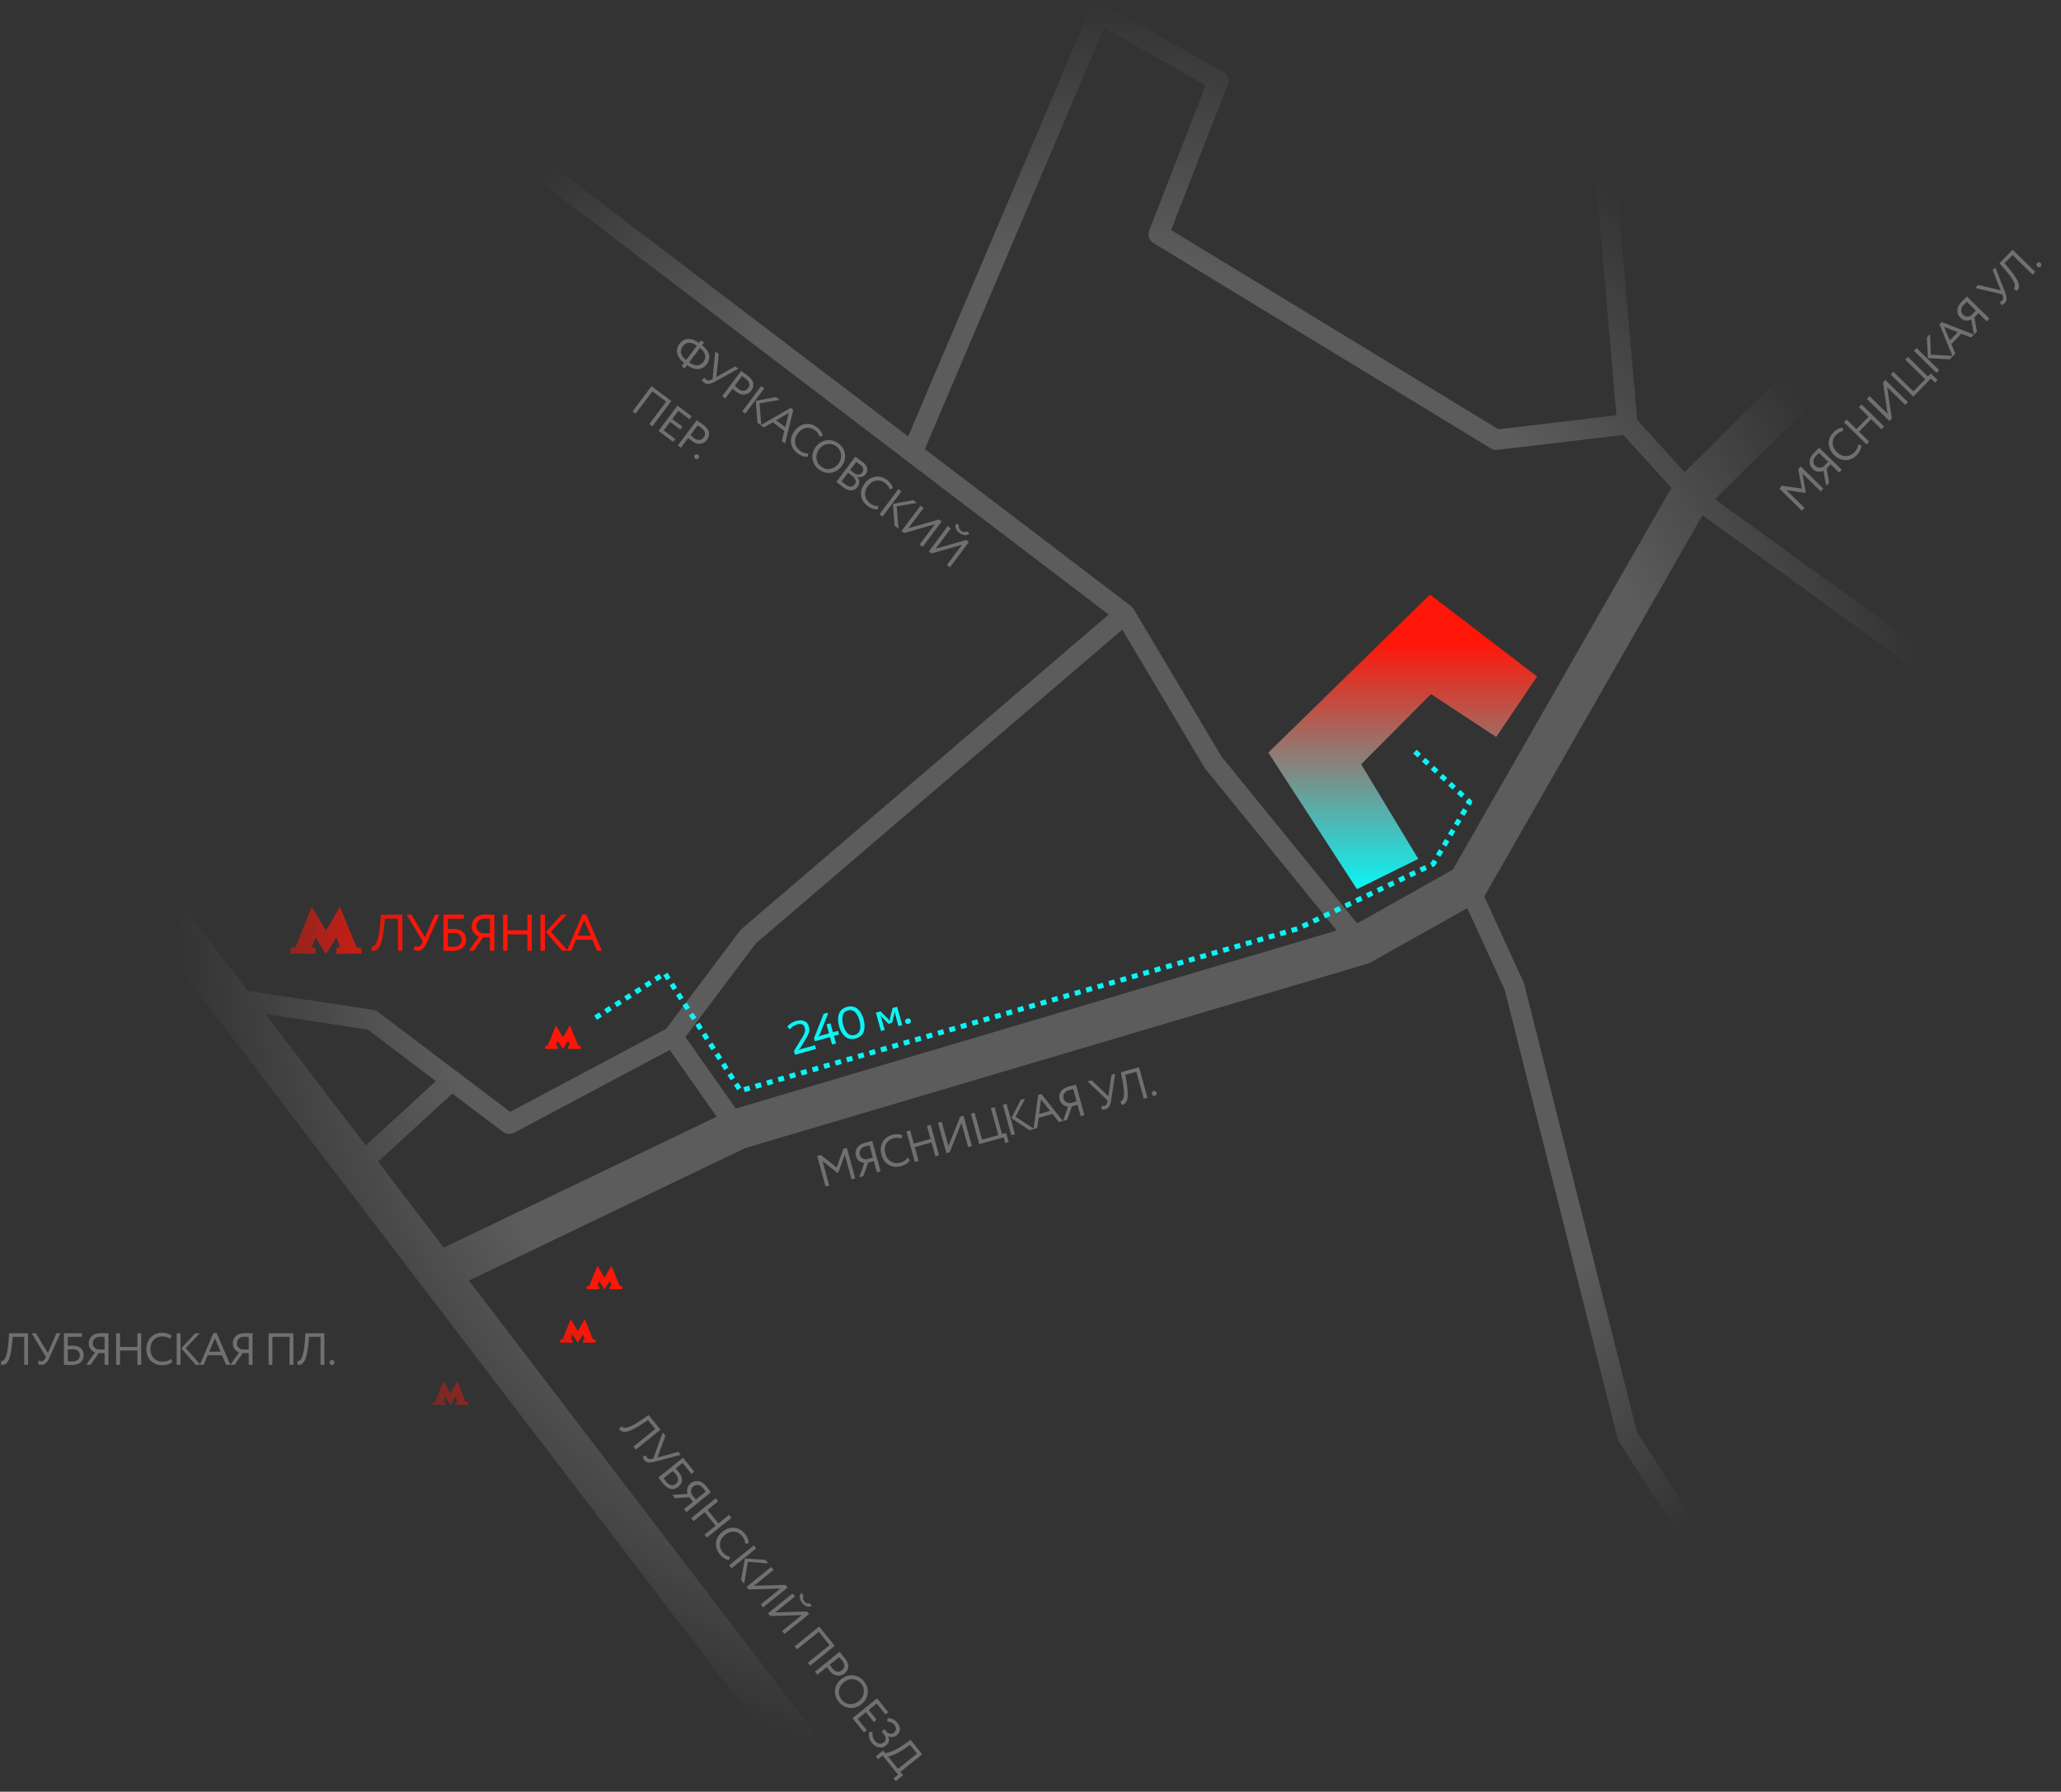 <?xml version="1.0" encoding="UTF-8"?> <svg xmlns="http://www.w3.org/2000/svg" width="406" height="353" viewBox="0 0 406 353" fill="none"><rect x="0" y="0" width="406" height="353" fill="#333333" stroke="none"/> <mask id="mask0_665_1522" style="mask-type:alpha" maskUnits="userSpaceOnUse" x="34" y="0" width="351" height="352"> <ellipse cx="209.559" cy="175.605" rx="175.319" ry="175.605" fill="url(#paint0_radial_665_1522)"></ellipse> </mask> <g mask="url(#mask0_665_1522)"> <g opacity="0.2"> <path d="M539.313 8.756L396.052 133.284H382.748L333.117 97.407" stroke="white" stroke-width="4" stroke-linejoin="round"></path> <path d="M333.117 97.408L320.585 83.573L315.716 27.458L325.443 -80.934" stroke="white" stroke-width="4" stroke-linejoin="round"></path> <path d="M40.859 -16.625L221.577 120.987L238.979 150.194L268.138 186.071" stroke="white" stroke-width="4" stroke-linejoin="round"></path> <path d="M132.553 204.263L145.35 222.455" stroke="white" stroke-width="4" stroke-miterlimit="10"></path> <path d="M221.576 120.986L147.39 184.533L132.551 204.263L100.322 221.426L73.204 200.934L46.087 196.831" stroke="white" stroke-width="4" stroke-linejoin="round"></path> <path d="M70.135 230.141L88.967 212.85" stroke="white" stroke-width="4" stroke-miterlimit="10"></path> <path d="M289.117 174.281L298.326 194.392L320.585 282.927L354.095 335.193" stroke="white" stroke-width="4" stroke-linejoin="round"></path> <path d="M216.465 2.596L239.993 15.923L228.235 46.159L294.736 86.647L320.584 83.573" stroke="white" stroke-width="4" stroke-linejoin="round"></path> <path d="M180.14 88.173L243.583 -60.938" stroke="white" stroke-width="4" stroke-linejoin="round"></path> <path d="M172.975 364.412L-42.605 82.175" stroke="white" stroke-width="8" stroke-miterlimit="10"></path> <path d="M474.321 -42.492L333.115 97.408L289.116 174.281L268.137 186.07L145.348 222.455L84.455 251.662" stroke="white" stroke-width="8" stroke-linejoin="round"></path> </g> <path d="M281.698 117.137L302.803 133.284L294.737 145.2L281.894 136.74L268.139 150.575L279.39 169.218L267.309 175.182L249.85 148.275L281.698 117.137Z" fill="url(#paint1_linear_665_1522)"></path> <path d="M113.919 206.046L112.282 202.022L110.898 204.375L109.52 202.022L107.878 206.046H107.396V206.656H109.873V206.046H109.503L109.862 205.044L110.898 206.699L111.935 205.044L112.294 206.046H111.924V206.656H114.401V206.046H113.919Z" fill="#FF1608"></path> <path d="M122.091 253.4L120.455 249.377L119.071 251.729L117.693 249.377L116.051 253.4H115.569V254.01H118.046V253.4H117.676L118.035 252.399L119.071 254.054L120.108 252.399L120.467 253.4H120.097V254.01H122.573V253.4H122.091Z" fill="#FF1608"></path> <path d="M116.837 263.924L115.2 259.9L113.816 262.252L112.438 259.9L110.796 263.924H110.314V264.533H112.791V263.924H112.421L112.78 262.922L113.816 264.577L114.853 262.922L115.212 263.924H114.842V264.533H117.318V263.924H116.837Z" fill="#FF1608"></path> <path d="M91.741 276.201L90.105 272.177L88.721 274.53L87.342 272.177L85.701 276.201H85.219V276.811H87.695V276.201H87.326L87.684 275.199L88.721 276.854L89.757 275.199L90.116 276.201H89.746V276.811H92.223V276.201H91.741Z" fill="#FF1608"></path> <path d="M70.246 186.685L66.973 178.638L64.205 183.342L61.448 178.638L58.165 186.685H57.201V187.905H62.154V186.685H61.415L62.132 184.681L64.205 187.992L66.278 184.681L66.996 186.685H66.256V187.905H71.209V186.685H70.246Z" fill="#FF1608"></path> <path d="M79.272 187.317H78.407V181.013H75.825L75.703 182.355C75.622 183.236 75.517 183.992 75.388 184.622C75.259 185.246 75.12 185.737 74.971 186.097C74.822 186.456 74.646 186.734 74.442 186.93C74.246 187.127 74.053 187.249 73.863 187.296C73.673 187.344 73.456 187.351 73.212 187.317L73.222 186.452C73.365 186.473 73.487 186.463 73.588 186.422C73.69 186.375 73.805 186.269 73.934 186.107C74.076 185.937 74.205 185.683 74.32 185.344C74.591 184.585 74.788 183.345 74.91 181.623L75.012 180.2H79.272V187.317ZM85.672 180.2H86.547L84.086 185.69C83.835 186.259 83.571 186.673 83.293 186.93C83.022 187.188 82.697 187.317 82.317 187.317C81.951 187.317 81.663 187.232 81.453 187.062L81.758 186.33C81.934 186.452 82.117 186.513 82.307 186.513C82.653 186.513 82.944 186.273 83.181 185.792L83.303 185.527L80.081 180.2H81.057L83.72 184.663L85.672 180.2ZM87.36 187.317V180.2H91.386V181.013H88.224V183.057C88.584 183.016 88.946 182.996 89.312 182.996C90.098 182.996 90.708 183.182 91.142 183.555C91.583 183.928 91.803 184.439 91.803 185.09C91.803 185.815 91.562 186.375 91.081 186.768C90.607 187.161 89.936 187.357 89.068 187.357C88.926 187.357 88.604 187.351 88.102 187.337C88.007 187.337 87.899 187.334 87.777 187.327C87.662 187.327 87.57 187.323 87.502 187.317C87.442 187.317 87.394 187.317 87.36 187.317ZM89.261 183.809C88.95 183.809 88.604 183.829 88.224 183.87V186.503C88.597 186.53 88.922 186.544 89.2 186.544C89.77 186.544 90.2 186.425 90.492 186.188C90.79 185.944 90.939 185.598 90.939 185.151C90.939 184.731 90.793 184.402 90.502 184.165C90.217 183.928 89.803 183.809 89.261 183.809ZM97.377 187.317H96.513V184.673H95.181L93.341 187.317H92.365L94.338 184.521C93.917 184.351 93.578 184.094 93.321 183.748C93.063 183.396 92.935 182.989 92.935 182.528C92.935 181.844 93.168 181.281 93.636 180.84C94.104 180.393 94.795 180.169 95.71 180.169C95.737 180.169 96.022 180.176 96.564 180.19C96.835 180.197 97.106 180.2 97.377 180.2V187.317ZM95.08 183.86H96.513V181.013C96.046 180.993 95.724 180.983 95.547 180.983C95.019 180.983 94.602 181.122 94.297 181.4C93.999 181.671 93.85 182.03 93.85 182.477C93.85 182.843 93.972 183.152 94.216 183.402C94.46 183.66 94.748 183.813 95.08 183.86ZM104.749 187.317H103.885V184.094H99.97V187.317H99.106V180.2H99.97V183.28H103.885V180.2H104.749V187.317ZM110.632 180.2H111.679L108.507 183.545L111.841 187.317H110.733L107.51 183.606L110.632 180.2ZM107.338 187.317H106.473V180.2H107.338V187.317ZM112.549 187.317H111.675L114.735 180.159H115.477L118.537 187.317H117.612L116.697 185.161H113.454L112.549 187.317ZM116.362 184.348L115.081 181.308L113.8 184.348H116.362Z" fill="#FF1608"></path> <path d="M278.725 148.078L289.507 158.006L282.327 170.231L255.622 182.974L145.87 214.894L130.977 191.764L116.466 201.06" stroke="#0AF5F5" stroke-linejoin="round" stroke-dasharray="1.17 1.17"></path> <path d="M157.828 206.683L160.549 205.931L160.752 206.666L156.604 207.811L156.402 207.076L158.066 204.339C158.287 203.993 158.442 203.677 158.531 203.392C158.618 203.102 158.619 202.801 158.533 202.49C158.351 201.827 157.856 201.607 157.05 201.83C156.445 201.997 155.999 202.29 155.712 202.711L155.539 202.758L155.082 202.28C155.501 201.73 156.094 201.35 156.86 201.138C157.453 200.974 157.979 200.981 158.436 201.159C158.894 201.336 159.2 201.704 159.354 202.263C159.465 202.666 159.463 203.054 159.349 203.427C159.233 203.793 159.036 204.204 158.758 204.659L157.639 206.502L157.266 206.838L157.278 206.881L157.828 206.683ZM162.246 199.744L163.024 199.529L163.095 199.789L161.493 203.764L161.188 204.174L161.2 204.217L161.62 204.055L163.304 203.59L162.817 201.818L163.594 201.603L164.082 203.375L165.076 203.101L165.278 203.835L164.284 204.11L164.689 205.579L163.911 205.793L163.507 204.324L160.526 205.147L160.359 204.542L162.246 199.744ZM169.302 201.05C169.22 200.751 169.12 200.478 169.003 200.231C168.884 199.979 168.732 199.745 168.549 199.529C168.371 199.311 168.153 199.161 167.895 199.077C167.635 198.988 167.349 198.986 167.038 199.072C166.727 199.158 166.48 199.307 166.296 199.518C166.119 199.729 166.01 199.976 165.97 200.259C165.931 200.543 165.923 200.821 165.949 201.093C165.972 201.359 166.025 201.639 166.106 201.933C166.188 202.232 166.288 202.506 166.405 202.752C166.523 202.999 166.671 203.234 166.85 203.457C167.034 203.673 167.256 203.825 167.516 203.915C167.774 203.998 168.059 203.997 168.37 203.911C168.681 203.825 168.925 203.677 169.103 203.467C169.286 203.255 169.398 203.008 169.438 202.724C169.477 202.44 169.485 202.165 169.462 201.899C169.436 201.627 169.383 201.344 169.302 201.05ZM170.123 200.824C170.239 201.244 170.304 201.648 170.317 202.035C170.329 202.416 170.284 202.782 170.182 203.132C170.079 203.477 169.889 203.78 169.614 204.042C169.344 204.296 168.992 204.483 168.56 204.603C168.122 204.724 167.716 204.743 167.34 204.661C166.968 204.571 166.652 204.401 166.391 204.151C166.128 203.895 165.905 203.603 165.722 203.276C165.543 202.941 165.397 202.569 165.285 202.16C165.169 201.739 165.105 201.338 165.093 200.957C165.08 200.57 165.125 200.204 165.228 199.86C165.33 199.509 165.516 199.207 165.787 198.952C166.062 198.69 166.416 198.5 166.848 198.38C167.291 198.258 167.699 198.241 168.071 198.331C168.441 198.415 168.757 198.585 169.02 198.841C169.281 199.091 169.5 199.381 169.677 199.71C169.86 200.038 170.009 200.409 170.123 200.824ZM176.143 199.905L175.746 201.503L175.011 201.706L173.853 200.538L173.506 200.122L173.463 200.134L173.637 200.597L174.279 202.931L173.545 203.133L172.546 199.504L173.453 199.253L174.99 200.782L175.226 201.135L175.269 201.123L175.292 200.698L175.829 198.597L176.736 198.347L177.735 201.976L177.001 202.179L176.359 199.846L176.271 199.358L176.228 199.37L176.143 199.905ZM179.012 201.717C178.851 201.761 178.703 201.753 178.568 201.691C178.439 201.627 178.352 201.515 178.308 201.353C178.263 201.192 178.28 201.051 178.359 200.93C178.443 200.808 178.565 200.724 178.727 200.68C178.894 200.634 179.042 200.642 179.171 200.706C179.3 200.769 179.387 200.882 179.431 201.043C179.475 201.204 179.458 201.346 179.38 201.466C179.302 201.587 179.179 201.671 179.012 201.717Z" fill="#0AF5F5"></path> </g> <g opacity="0.3"> <path d="M5.524 268.9H4.768V263.385H2.509L2.402 264.559C2.331 265.33 2.239 265.991 2.126 266.543C2.013 267.089 1.892 267.519 1.761 267.833C1.631 268.147 1.477 268.39 1.299 268.562C1.127 268.734 0.958 268.841 0.792 268.883C0.626 268.924 0.436 268.93 0.222 268.9L0.231 268.144C0.356 268.162 0.463 268.153 0.552 268.118C0.64 268.076 0.741 267.984 0.854 267.842C0.979 267.694 1.091 267.471 1.192 267.175C1.429 266.51 1.601 265.425 1.708 263.919L1.797 262.673H5.524V268.9ZM11.125 262.673H11.89L9.737 267.477C9.518 267.975 9.287 268.337 9.043 268.562C8.806 268.788 8.521 268.9 8.189 268.9C7.869 268.9 7.617 268.826 7.433 268.678L7.7 268.037C7.854 268.144 8.014 268.198 8.18 268.198C8.483 268.198 8.738 267.987 8.946 267.566L9.052 267.335L6.232 262.673H7.086L9.417 266.579L11.125 262.673ZM12.602 268.9V262.673H16.125V263.385H13.358V265.173C13.672 265.137 13.99 265.12 14.31 265.12C14.998 265.12 15.531 265.283 15.911 265.609C16.297 265.935 16.489 266.383 16.489 266.952C16.489 267.587 16.279 268.076 15.858 268.42C15.443 268.764 14.855 268.936 14.096 268.936C13.972 268.936 13.69 268.93 13.251 268.918C13.168 268.918 13.073 268.915 12.967 268.909C12.866 268.909 12.786 268.906 12.726 268.9C12.673 268.9 12.632 268.9 12.602 268.9ZM14.265 265.831C13.993 265.831 13.69 265.849 13.358 265.885V268.189C13.684 268.212 13.969 268.224 14.212 268.224C14.71 268.224 15.087 268.121 15.342 267.913C15.603 267.699 15.733 267.397 15.733 267.006C15.733 266.638 15.606 266.35 15.351 266.143C15.102 265.935 14.74 265.831 14.265 265.831ZM21.367 268.9H20.611V266.587H19.445L17.835 268.9H16.981L18.707 266.454C18.339 266.306 18.043 266.08 17.817 265.778C17.592 265.47 17.48 265.114 17.48 264.71C17.48 264.111 17.684 263.619 18.093 263.234C18.503 262.842 19.107 262.647 19.908 262.647C19.932 262.647 20.181 262.653 20.655 262.664C20.892 262.67 21.13 262.673 21.367 262.673V268.9ZM19.357 265.876H20.611V263.385C20.202 263.367 19.92 263.358 19.766 263.358C19.303 263.358 18.938 263.48 18.672 263.723C18.411 263.96 18.28 264.275 18.28 264.666C18.28 264.986 18.387 265.256 18.6 265.475C18.814 265.701 19.066 265.834 19.357 265.876ZM27.817 268.9H27.061V266.08H23.636V268.9H22.88V262.673H23.636V265.369H27.061V262.673H27.817V268.9ZM33.658 267.726L33.961 268.295C33.753 268.509 33.471 268.678 33.116 268.803C32.76 268.927 32.386 268.989 31.995 268.989C31.064 268.989 30.302 268.699 29.709 268.118C29.127 267.525 28.837 266.748 28.837 265.787C28.837 264.862 29.116 264.1 29.673 263.501C30.23 262.89 30.987 262.584 31.941 262.584C32.73 262.584 33.362 262.786 33.836 263.189L33.489 263.759C33.074 263.45 32.561 263.296 31.95 263.296C31.274 263.296 30.72 263.527 30.287 263.99C29.854 264.447 29.637 265.046 29.637 265.787C29.637 266.528 29.86 267.13 30.305 267.593C30.761 268.049 31.348 268.278 32.066 268.278C32.671 268.278 33.202 268.094 33.658 267.726ZM38.447 262.673H39.363L36.587 265.6L39.505 268.9H38.535L35.715 265.653L38.447 262.673ZM35.564 268.9H34.808V262.673H35.564V268.9ZM40.124 268.9H39.359L42.037 262.638H42.686L45.364 268.9H44.554L43.754 267.014H40.916L40.124 268.9ZM43.46 266.303L42.339 263.643L41.218 266.303H43.46ZM49.75 268.9H48.994V266.587H47.829L46.219 268.9H45.365L47.09 266.454C46.723 266.306 46.426 266.08 46.201 265.778C45.975 265.47 45.863 265.114 45.863 264.71C45.863 264.111 46.067 263.619 46.477 263.234C46.886 262.842 47.491 262.647 48.291 262.647C48.315 262.647 48.564 262.653 49.039 262.664C49.276 262.67 49.513 262.673 49.75 262.673V268.9ZM47.74 265.876H48.994V263.385C48.585 263.367 48.303 263.358 48.149 263.358C47.686 263.358 47.322 263.48 47.055 263.723C46.794 263.96 46.663 264.275 46.663 264.666C46.663 264.986 46.77 265.256 46.984 265.475C47.197 265.701 47.449 265.834 47.74 265.876ZM57.798 268.9H57.042V263.385H53.661V268.9H52.905V262.673H57.798V268.9ZM63.898 268.9H63.142V263.385H60.883L60.776 264.559C60.705 265.33 60.613 265.991 60.5 266.543C60.388 267.089 60.266 267.519 60.135 267.833C60.005 268.147 59.851 268.39 59.673 268.562C59.501 268.734 59.332 268.841 59.166 268.883C59 268.924 58.81 268.93 58.596 268.9L58.605 268.144C58.73 268.162 58.837 268.153 58.926 268.118C59.014 268.076 59.115 267.984 59.228 267.842C59.353 267.694 59.465 267.471 59.566 267.175C59.803 266.51 59.975 265.425 60.082 263.919L60.171 262.673H63.898V268.9ZM64.918 268.42C64.918 268.295 64.965 268.186 65.06 268.091C65.161 267.996 65.282 267.949 65.425 267.949C65.549 267.949 65.659 267.996 65.754 268.091C65.849 268.186 65.896 268.295 65.896 268.42C65.896 268.562 65.852 268.684 65.763 268.785C65.674 268.88 65.561 268.927 65.425 268.927C65.282 268.927 65.161 268.88 65.06 268.785C64.965 268.684 64.918 268.562 64.918 268.42Z" fill="white"></path> <path d="M134.868 72.591L134.263 72.136L134.754 71.481L134.747 71.476C134.031 70.938 133.587 70.334 133.415 69.663C133.248 68.996 133.395 68.354 133.857 67.737C134.319 67.12 134.892 66.8 135.574 66.779C136.252 66.755 136.96 67.012 137.697 67.551L138.081 67.038L138.686 67.493L138.302 68.005C139.03 68.567 139.479 69.179 139.65 69.841C139.822 70.512 139.678 71.153 139.22 71.766C138.761 72.378 138.182 72.696 137.483 72.72C136.792 72.742 136.091 72.486 135.38 71.952L135.358 71.936L134.868 72.591ZM137.888 68.573L137.88 68.568L135.774 71.38L135.788 71.391C136.338 71.804 136.856 72.004 137.341 71.99C137.825 71.975 138.238 71.741 138.58 71.285C138.91 70.844 139.014 70.383 138.89 69.905C138.772 69.43 138.438 68.986 137.888 68.573ZM134.497 68.218C134.159 68.669 134.05 69.132 134.169 69.606C134.295 70.08 134.627 70.518 135.163 70.921L135.17 70.926L137.276 68.114C136.735 67.707 136.217 67.514 135.72 67.534C135.232 67.553 134.824 67.781 134.497 68.218ZM144.815 72.186L145.426 72.646L140.826 75.198C140.352 75.465 139.95 75.615 139.62 75.65C139.296 75.688 139.001 75.607 138.735 75.407C138.479 75.215 138.322 75.004 138.264 74.775L138.861 74.423C138.92 74.601 139.016 74.74 139.149 74.84C139.391 75.021 139.721 75.006 140.139 74.794L140.363 74.673L140.903 69.248L141.586 69.76L141.108 74.286L144.815 72.186ZM144.302 76.597L142.867 78.512L142.263 78.058L145.995 73.074C146.195 73.223 146.407 73.379 146.634 73.542C146.86 73.705 147.085 73.87 147.308 74.037C147.962 74.529 148.321 75.029 148.385 75.537C148.458 76.044 148.327 76.52 147.993 76.966C147.669 77.398 147.235 77.651 146.691 77.725C146.16 77.8 145.606 77.621 145.027 77.186C144.724 76.958 144.482 76.762 144.302 76.597ZM146.938 74.65C146.853 74.585 146.598 74.401 146.173 74.097L144.734 76.02C145.015 76.268 145.247 76.462 145.432 76.601C145.797 76.875 146.15 77.003 146.49 76.984C146.834 76.96 147.123 76.792 147.358 76.478C147.589 76.17 147.669 75.859 147.599 75.547C147.538 75.234 147.317 74.935 146.938 74.65ZM152.863 78.234L153.596 78.784L149.623 79.46L149.977 83.854L149.202 83.272L148.894 78.979L152.863 78.234ZM146.826 81.487L146.222 81.033L149.955 76.048L150.559 76.502L146.826 81.487ZM150.472 84.226L149.86 83.766L155.755 80.362L156.274 80.752L154.661 87.373L154.014 86.887L154.504 84.897L152.236 83.192L150.472 84.226ZM154.696 84.151L155.394 81.348L152.904 82.804L154.696 84.151ZM159.224 89.333L159.125 89.971C158.831 90.017 158.505 89.983 158.145 89.869C157.786 89.755 157.45 89.58 157.137 89.345C156.393 88.786 155.958 88.095 155.832 87.274C155.723 86.45 155.956 85.654 156.532 84.885C157.087 84.144 157.766 83.702 158.571 83.557C159.383 83.403 160.171 83.613 160.934 84.186C161.565 84.66 161.949 85.201 162.086 85.809L161.468 86.056C161.321 85.56 161.003 85.128 160.515 84.761C159.974 84.355 159.392 84.207 158.769 84.317C158.149 84.423 157.617 84.772 157.172 85.366C156.728 85.959 156.545 86.575 156.623 87.212C156.715 87.852 157.047 88.387 157.621 88.818C158.104 89.182 158.639 89.353 159.224 89.333ZM160.721 88.032C161.261 87.31 161.955 86.882 162.804 86.749C163.653 86.615 164.444 86.824 165.179 87.376C165.909 87.924 166.334 88.618 166.454 89.458C166.579 90.3 166.36 91.097 165.799 91.847C165.251 92.578 164.551 93.009 163.697 93.139C162.851 93.26 162.065 93.048 161.34 92.503C160.614 91.958 160.187 91.262 160.058 90.415C159.938 89.576 160.159 88.782 160.721 88.032ZM161.361 88.513C160.941 89.073 160.768 89.685 160.842 90.348C160.922 91.002 161.231 91.531 161.766 91.933C162.326 92.353 162.923 92.505 163.559 92.389C164.199 92.277 164.732 91.936 165.158 91.366C165.585 90.796 165.758 90.185 165.677 89.531C165.597 88.876 165.288 88.348 164.753 87.946C164.207 87.536 163.614 87.383 162.973 87.487C162.332 87.592 161.794 87.933 161.361 88.513ZM164.759 94.949L168.481 89.979C169.154 90.455 169.616 90.787 169.868 90.976C170.408 91.382 170.727 91.793 170.824 92.207C170.93 92.62 170.837 93.021 170.545 93.41C170.328 93.7 170.071 93.885 169.774 93.966C169.476 94.046 169.161 94.032 168.828 93.923L168.817 93.937C169.101 94.231 169.256 94.549 169.283 94.888C169.315 95.231 169.209 95.566 168.963 95.894C168.608 96.368 168.176 96.608 167.669 96.613C167.165 96.613 166.634 96.402 166.074 95.982C165.529 95.572 165.091 95.228 164.759 94.949ZM167.863 93.743L167.059 93.139L165.79 94.834C165.97 94.999 166.219 95.2 166.537 95.439C166.911 95.721 167.255 95.86 167.568 95.858C167.889 95.854 168.162 95.703 168.386 95.404C168.581 95.143 168.631 94.869 168.535 94.582C168.447 94.293 168.223 94.013 167.863 93.743ZM169.427 91.535C169.285 91.428 169.03 91.249 168.664 90.996L167.459 92.605L168.255 93.203C168.535 93.413 168.82 93.513 169.111 93.501C169.405 93.484 169.647 93.348 169.839 93.092C170.238 92.56 170.1 92.041 169.427 91.535ZM173.026 99.703L172.926 100.34C172.632 100.386 172.306 100.352 171.947 100.238C171.588 100.124 171.252 99.95 170.939 99.715C170.194 99.155 169.759 98.465 169.633 97.644C169.524 96.82 169.758 96.023 170.334 95.254C170.888 94.514 171.568 94.071 172.373 93.927C173.184 93.772 173.972 93.982 174.735 94.556C175.366 95.03 175.75 95.57 175.888 96.178L175.269 96.425C175.122 95.929 174.804 95.498 174.316 95.131C173.775 94.725 173.193 94.577 172.57 94.687C171.95 94.792 171.418 95.142 170.974 95.735C170.529 96.329 170.346 96.944 170.425 97.581C170.516 98.221 170.848 98.757 171.422 99.188C171.906 99.551 172.44 99.723 173.026 99.703ZM179.883 98.534L180.615 99.085L176.642 99.76L176.996 104.155L176.221 103.572L175.913 99.279L179.883 98.534ZM173.846 101.788L173.241 101.333L176.974 96.349L177.578 96.803L173.846 101.788ZM184.145 103.295L178.137 105.011L177.603 104.611L181.336 99.626L181.94 100.081L178.954 104.068L184.963 102.352L185.496 102.752L181.764 107.737L181.159 107.282L184.145 103.295ZM189.514 107.329L183.506 109.045L182.972 108.645L186.705 103.66L187.309 104.115L184.323 108.102L190.332 106.386L190.866 106.786L187.133 111.771L186.528 111.316L189.514 107.329ZM188.355 103.12L188.924 103.547C188.806 103.941 188.945 104.286 189.338 104.582C189.755 104.895 190.115 104.924 190.417 104.669L190.986 105.097C190.754 105.338 190.452 105.448 190.081 105.429C189.719 105.409 189.364 105.269 189.018 105.009C188.653 104.735 188.41 104.426 188.289 104.083C188.173 103.743 188.195 103.422 188.355 103.12ZM128.519 83.992L127.914 83.538L131.22 79.123L128.518 77.093L125.212 81.507L124.607 81.053L128.34 76.069L132.251 79.008L128.519 83.992ZM132.607 87.063L129.726 84.899L133.459 79.915L136.268 82.026L135.842 82.595L133.637 80.939L132.432 82.548L134.423 84.044L133.996 84.614L132.005 83.118L130.757 84.784L133.033 86.494L132.607 87.063ZM135.571 86.298L134.137 88.213L133.533 87.759L137.265 82.775C137.464 82.924 137.677 83.081 137.904 83.243C138.13 83.406 138.355 83.571 138.577 83.738C139.232 84.23 139.591 84.73 139.655 85.238C139.727 85.745 139.596 86.221 139.262 86.668C138.939 87.099 138.505 87.352 137.961 87.426C137.43 87.501 136.875 87.322 136.297 86.887C135.993 86.659 135.752 86.463 135.571 86.298ZM138.208 84.351C138.122 84.287 137.868 84.103 137.443 83.799L136.003 85.721C136.284 85.969 136.517 86.163 136.702 86.302C137.067 86.576 137.42 86.704 137.76 86.685C138.104 86.661 138.393 86.493 138.628 86.179C138.859 85.871 138.939 85.561 138.869 85.248C138.807 84.935 138.587 84.636 138.208 84.351ZM136.861 89.659C136.935 89.559 137.039 89.5 137.172 89.481C137.309 89.465 137.435 89.5 137.549 89.586C137.648 89.661 137.707 89.765 137.726 89.897C137.745 90.031 137.718 90.147 137.643 90.246C137.558 90.36 137.449 90.431 137.318 90.458C137.19 90.481 137.071 90.451 136.962 90.369C136.848 90.284 136.779 90.173 136.756 90.036C136.74 89.898 136.775 89.773 136.861 89.659Z" fill="white"></path> <path d="M163.361 233.572L162.632 233.774L160.98 227.77L161.717 227.566L164.82 230.023L166.133 226.347L166.828 226.155L168.48 232.159L167.752 232.36L166.415 227.506L165.11 231.078L164.999 231.108L162.032 228.744L163.361 233.572ZM173.476 230.78L172.747 230.981L172.134 228.751L171.01 229.061L170.072 231.72L169.249 231.947L170.263 229.129C169.869 229.084 169.524 228.945 169.226 228.714C168.927 228.476 168.724 228.163 168.617 227.774C168.458 227.197 168.525 226.668 168.817 226.187C169.108 225.701 169.639 225.351 170.41 225.138C170.433 225.132 170.675 225.071 171.135 224.957C171.366 224.899 171.595 224.839 171.824 224.776L173.476 230.78ZM170.736 228.398L171.945 228.065L171.284 225.663C170.885 225.755 170.611 225.821 170.462 225.862C170.016 225.985 169.697 226.2 169.504 226.505C169.316 226.803 169.273 227.141 169.377 227.518C169.462 227.827 169.637 228.059 169.901 228.214C170.166 228.374 170.445 228.436 170.736 228.398ZM178.799 228.092L179.241 228.56C179.098 228.821 178.871 229.059 178.561 229.274C178.251 229.489 177.908 229.648 177.53 229.752C176.633 230 175.821 229.923 175.095 229.52C174.378 229.103 173.891 228.432 173.637 227.505C173.391 226.613 173.457 225.804 173.836 225.078C174.211 224.341 174.859 223.845 175.779 223.591C176.54 223.381 177.202 223.408 177.766 223.67L177.583 224.311C177.101 224.125 176.566 224.112 175.977 224.275C175.325 224.455 174.852 224.825 174.557 225.387C174.261 225.942 174.212 226.577 174.408 227.292C174.605 228.007 174.979 228.528 175.531 228.856C176.092 229.174 176.718 229.238 177.41 229.047C177.993 228.886 178.456 228.568 178.799 228.092ZM184.978 227.604L184.249 227.805L183.501 225.086L180.199 225.998L180.948 228.717L180.219 228.918L178.566 222.914L179.295 222.713L180.01 225.312L183.312 224.4L182.597 221.801L183.325 221.6L184.978 227.604ZM189.398 221.215L187.076 227.024L186.432 227.202L184.78 221.198L185.509 220.997L186.831 225.8L189.153 219.991L189.796 219.813L191.449 225.817L190.72 226.018L189.398 221.215ZM197.708 224.089L192.906 225.415L191.254 219.411L191.982 219.21L193.446 224.527L196.662 223.639L195.198 218.322L195.927 218.12L197.39 223.438L198.205 223.213L198.701 225.014L198.015 225.204L197.708 224.089ZM201.067 216.701L201.95 216.457L200.051 220.018L203.739 222.423L202.805 222.681L199.225 220.301L201.067 216.701ZM199.941 223.472L199.212 223.673L197.559 217.67L198.288 217.468L199.941 223.472ZM204.336 222.258L203.599 222.462L204.518 215.711L205.144 215.538L209.387 220.864L208.607 221.079L207.334 219.474L204.599 220.229L204.336 222.258ZM206.863 218.866L205.076 216.6L204.702 219.463L206.863 218.866ZM213.615 219.696L212.886 219.898L212.272 217.668L211.149 217.978L210.211 220.636L209.388 220.864L210.402 218.046C210.008 218.001 209.663 217.862 209.365 217.631C209.066 217.393 208.863 217.08 208.756 216.691C208.597 216.114 208.664 215.585 208.956 215.104C209.246 214.618 209.778 214.268 210.549 214.055C210.572 214.049 210.814 213.988 211.274 213.873C211.505 213.816 211.734 213.756 211.963 213.693L213.615 219.696ZM210.874 217.315L212.084 216.982L211.423 214.58C211.023 214.672 210.75 214.738 210.601 214.779C210.155 214.902 209.836 215.117 209.643 215.422C209.454 215.72 209.412 216.058 209.516 216.435C209.601 216.744 209.775 216.976 210.039 217.131C210.305 217.291 210.583 217.353 210.874 217.315ZM218.948 211.764L219.686 211.56L218.885 216.765C218.806 217.303 218.679 217.714 218.504 217.996C218.336 218.276 218.091 218.461 217.771 218.549C217.462 218.634 217.2 218.63 216.983 218.536L217.07 217.847C217.247 217.909 217.416 217.918 217.576 217.874C217.867 217.793 218.057 217.522 218.146 217.061L218.187 216.81L214.232 213.066L215.055 212.839L218.338 215.984L218.948 211.764ZM226.039 216.266L225.31 216.467L223.846 211.15L221.668 211.751L221.877 212.912C222.013 213.674 222.1 214.336 222.137 214.898C222.174 215.454 222.17 215.901 222.128 216.238C222.086 216.576 222.002 216.852 221.876 217.065C221.756 217.276 221.621 217.424 221.472 217.509C221.323 217.593 221.142 217.649 220.928 217.677L220.736 216.946C220.861 216.93 220.961 216.893 221.037 216.835C221.112 216.771 221.185 216.656 221.256 216.488C221.337 216.312 221.386 216.068 221.405 215.755C221.457 215.052 221.335 213.96 221.038 212.479L220.793 211.254L224.386 210.262L226.039 216.266ZM226.894 215.532C226.861 215.412 226.877 215.293 226.944 215.176C227.016 215.058 227.12 214.98 227.257 214.942C227.377 214.909 227.496 214.925 227.612 214.992C227.729 215.058 227.804 215.151 227.837 215.271C227.875 215.408 227.864 215.537 227.805 215.658C227.745 215.774 227.648 215.849 227.517 215.886C227.38 215.923 227.25 215.91 227.128 215.845C227.009 215.773 226.931 215.669 226.894 215.532Z" fill="white"></path> <path d="M125.26 285.594L124.785 285.006L129.073 281.537L127.655 279.778L126.675 280.433C126.031 280.863 125.459 281.207 124.959 281.466C124.464 281.722 124.054 281.897 123.728 281.994C123.401 282.09 123.116 282.123 122.87 282.092C122.628 282.067 122.439 282.002 122.303 281.899C122.166 281.796 122.043 281.652 121.932 281.467L122.525 280.998C122.589 281.106 122.663 281.184 122.747 281.231C122.835 281.274 122.97 281.295 123.151 281.293C123.345 281.297 123.588 281.244 123.882 281.136C124.547 280.903 125.499 280.355 126.737 279.49L127.761 278.776L130.101 281.678L125.26 285.594ZM133.617 286.038L134.097 286.633L129.011 287.979C128.486 288.121 128.059 288.169 127.732 288.121C127.407 288.078 127.141 287.927 126.933 287.669C126.732 287.42 126.631 287.177 126.631 286.94L127.296 286.745C127.31 286.932 127.369 287.091 127.473 287.22C127.663 287.455 127.987 287.521 128.445 287.418L128.692 287.356L130.545 282.229L131.081 282.894L129.508 287.164L133.617 286.038ZM129.702 291.104L134.544 287.187L136.755 289.929L136.202 290.377L134.465 288.223L133.075 289.348C133.3 289.57 133.513 289.806 133.714 290.055C134.146 290.591 134.354 291.109 134.339 291.61C134.327 292.115 134.1 292.547 133.657 292.905C133.164 293.304 132.651 293.448 132.12 293.336C131.592 293.229 131.089 292.88 130.613 292.29C130.535 292.193 130.362 291.97 130.096 291.62C130.044 291.556 129.987 291.48 129.924 291.393C129.861 291.315 129.813 291.251 129.781 291.201C129.747 291.159 129.721 291.127 129.702 291.104ZM133.133 290.468C132.961 290.256 132.758 290.032 132.522 289.796L130.73 291.245C130.917 291.514 131.086 291.743 131.239 291.932C131.551 292.32 131.869 292.548 132.19 292.616C132.52 292.684 132.837 292.596 133.141 292.35C133.427 292.118 133.571 291.838 133.572 291.509C133.577 291.185 133.43 290.838 133.133 290.468ZM135.204 297.927L134.73 297.338L136.528 295.884L135.796 294.976L132.988 295.178L132.451 294.513L135.437 294.318C135.321 293.938 135.31 293.566 135.404 293.2C135.502 292.831 135.708 292.519 136.022 292.265C136.487 291.889 136.998 291.738 137.555 291.814C138.116 291.887 138.648 292.235 139.151 292.858C139.165 292.876 139.317 293.074 139.606 293.451C139.75 293.639 139.897 293.826 140.046 294.01L135.204 297.927ZM136.294 294.46L137.081 295.436L139.018 293.869C138.775 293.54 138.605 293.315 138.508 293.195C138.218 292.835 137.894 292.627 137.538 292.572C137.189 292.518 136.863 292.615 136.559 292.861C136.31 293.062 136.167 293.315 136.13 293.619C136.089 293.927 136.144 294.207 136.294 294.46ZM139.253 302.948L138.778 302.359L140.971 300.586L138.821 297.919L136.629 299.693L136.154 299.104L140.995 295.188L141.47 295.777L139.374 297.472L141.524 300.138L143.62 298.443L144.094 299.031L139.253 302.948ZM143.833 306.756L143.58 307.35C143.284 307.323 142.975 307.21 142.655 307.011C142.335 306.812 142.052 306.561 141.806 306.256C141.222 305.531 140.969 304.755 141.049 303.928C141.145 303.103 141.567 302.388 142.314 301.783C143.033 301.202 143.801 300.939 144.616 300.996C145.441 301.046 146.153 301.443 146.752 302.186C147.248 302.8 147.487 303.419 147.472 304.042L146.811 304.13C146.79 303.612 146.588 303.116 146.205 302.641C145.78 302.114 145.252 301.828 144.621 301.782C143.994 301.732 143.393 301.94 142.816 302.407C142.24 302.873 141.912 303.425 141.831 304.062C141.763 304.705 141.954 305.305 142.404 305.864C142.784 306.335 143.26 306.632 143.833 306.756ZM150.767 307.306L151.342 308.019L147.324 307.699L146.59 312.046L145.981 311.292L146.735 307.054L150.767 307.306ZM144.116 308.979L143.642 308.39L148.483 304.474L148.957 305.062L144.116 308.979ZM153.731 312.967L147.485 313.157L147.066 312.637L151.907 308.721L152.382 309.309L148.509 312.443L154.755 312.252L155.174 312.772L150.333 316.688L149.858 316.1L153.731 312.967ZM157.947 318.194L151.701 318.384L151.282 317.865L156.123 313.949L156.598 314.537L152.725 317.67L158.971 317.48L159.39 318L154.548 321.916L154.074 321.328L157.947 318.194ZM157.855 313.829L158.302 314.383C158.091 314.736 158.141 315.104 158.45 315.488C158.777 315.894 159.119 316.01 159.474 315.837L159.921 316.391C159.637 316.568 159.317 316.601 158.962 316.492C158.616 316.383 158.306 316.16 158.035 315.823C157.748 315.468 157.588 315.109 157.555 314.747C157.526 314.389 157.626 314.083 157.855 313.829ZM159.599 328.18L159.125 327.591L163.413 324.122L161.291 321.491L157.003 324.96L156.528 324.371L161.369 320.455L164.441 324.263L159.599 328.18ZM162.882 328.439L161.022 329.944L160.547 329.356L165.389 325.439C165.545 325.633 165.713 325.837 165.892 326.05C166.072 326.263 166.249 326.478 166.424 326.695C166.938 327.332 167.164 327.905 167.101 328.413C167.047 328.922 166.803 329.352 166.37 329.703C165.95 330.042 165.468 330.181 164.922 330.119C164.389 330.062 163.895 329.752 163.441 329.189C163.203 328.893 163.017 328.643 162.882 328.439ZM165.916 327.198C165.849 327.115 165.647 326.874 165.31 326.475L163.443 327.986C163.654 328.295 163.832 328.54 163.978 328.72C164.264 329.076 164.575 329.286 164.909 329.351C165.248 329.413 165.57 329.32 165.874 329.074C166.174 328.831 166.328 328.55 166.337 328.231C166.354 327.912 166.213 327.567 165.916 327.198ZM165.72 330.811C166.421 330.244 167.199 329.999 168.055 330.078C168.91 330.156 169.626 330.553 170.204 331.269C170.777 331.979 171.019 332.756 170.929 333.599C170.843 334.447 170.436 335.166 169.707 335.755C168.997 336.329 168.213 336.575 167.353 336.492C166.503 336.402 165.794 336.003 165.224 335.297C164.654 334.591 164.411 333.811 164.493 332.959C164.583 332.116 164.992 331.4 165.72 330.811ZM166.223 331.434C165.679 331.874 165.361 332.425 165.27 333.086C165.187 333.74 165.357 334.328 165.777 334.849C166.217 335.394 166.758 335.688 167.403 335.731C168.051 335.779 168.651 335.579 169.205 335.132C169.758 334.684 170.076 334.133 170.158 333.479C170.24 332.826 170.071 332.238 169.65 331.716C169.222 331.185 168.684 330.892 168.037 330.835C167.39 330.779 166.785 330.979 166.223 331.434ZM170.193 341.317L167.931 338.513L172.773 334.596L174.978 337.332L174.425 337.779L172.694 335.632L171.131 336.897L172.694 338.836L172.141 339.283L170.578 337.344L168.959 338.654L170.746 340.87L170.193 341.317ZM171.766 343.411C171.495 343.074 171.313 342.702 171.221 342.295C171.134 341.893 171.143 341.531 171.249 341.209L171.905 341.216C171.848 341.514 171.856 341.82 171.927 342.136C172.003 342.457 172.124 342.721 172.292 342.928C172.56 343.261 172.857 343.459 173.183 343.523C173.513 343.592 173.821 343.511 174.106 343.28C174.346 343.086 174.471 342.848 174.479 342.566C174.488 342.284 174.372 341.993 174.13 341.693L173.678 341.132L174.231 340.685L174.65 341.204C174.821 341.416 175.048 341.542 175.33 341.58C175.622 341.611 175.883 341.533 176.113 341.347C176.362 341.146 176.491 340.908 176.499 340.635C176.507 340.361 176.405 340.093 176.193 339.83C175.847 339.4 175.371 339.179 174.765 339.165L174.874 338.505C175.229 338.493 175.577 338.57 175.917 338.737C176.258 338.904 176.551 339.14 176.796 339.444C177.142 339.874 177.303 340.309 177.277 340.749C177.256 341.186 177.045 341.566 176.643 341.891C176.418 342.074 176.153 342.185 175.849 342.224C175.554 342.265 175.262 342.219 174.973 342.087L174.952 342.103C175.124 342.43 175.167 342.753 175.083 343.073C175.007 343.394 174.821 343.674 174.526 343.913C174.088 344.267 173.612 344.386 173.097 344.268C172.579 344.153 172.135 343.868 171.766 343.411ZM172.97 346.603L172.523 346.049L173.975 344.875L174.394 345.394C174.711 345.39 175.213 345.243 175.901 344.953C176.593 344.668 177.411 344.185 178.356 343.505L179.363 342.77L181.664 345.623L177.376 349.092L177.907 349.75L176.454 350.925L176.008 350.371L176.907 349.643L173.869 345.876L172.97 346.603ZM179.268 343.785L178.353 344.422C177.601 344.954 176.894 345.362 176.232 345.646C175.609 345.914 175.172 346.046 174.919 346.045L176.902 348.503L180.636 345.482L179.268 343.785Z" fill="white"></path> <path d="M355.476 100.067L354.947 100.608L350.501 96.248L351.036 95.701L354.951 96.264L354.238 92.425L354.741 91.909L359.188 96.269L358.659 96.81L355.064 93.285L355.733 97.03L355.652 97.112L351.9 96.561L355.476 100.067ZM362.81 92.562L362.282 93.103L360.63 91.484L359.816 92.317L360.342 95.088L359.745 95.699L359.204 92.752C358.841 92.911 358.473 92.965 358.1 92.915C357.722 92.86 357.389 92.691 357.101 92.409C356.674 91.99 356.465 91.499 356.476 90.936C356.482 90.37 356.765 89.8 357.325 89.227C357.342 89.21 357.52 89.036 357.86 88.705C358.03 88.54 358.198 88.372 358.364 88.203L362.81 92.562ZM359.245 91.882L360.122 90.985L358.343 89.242C358.045 89.522 357.841 89.717 357.734 89.827C357.41 90.158 357.242 90.504 357.229 90.865C357.216 91.218 357.35 91.531 357.629 91.805C357.858 92.03 358.125 92.142 358.431 92.143C358.741 92.148 359.013 92.061 359.245 91.882ZM366.057 87.56L366.675 87.742C366.682 88.04 366.606 88.36 366.446 88.701C366.286 89.043 366.07 89.354 365.796 89.634C365.145 90.3 364.405 90.641 363.576 90.659C362.746 90.659 361.988 90.323 361.302 89.65C360.642 89.003 360.292 88.27 360.254 87.452C360.208 86.625 360.518 85.871 361.185 85.188C361.737 84.624 362.322 84.313 362.942 84.256L363.106 84.903C362.595 84.984 362.127 85.243 361.7 85.68C361.227 86.163 361.005 86.722 361.033 87.355C361.056 87.985 361.332 88.559 361.862 89.078C362.391 89.597 362.976 89.859 363.618 89.865C364.263 89.858 364.836 89.598 365.338 89.085C365.761 88.652 366 88.144 366.057 87.56ZM371.15 84.028L370.621 84.569L368.608 82.595L366.214 85.044L368.227 87.019L367.699 87.559L363.252 83.2L363.781 82.659L365.706 84.546L368.099 82.097L366.175 80.21L366.703 79.669L371.15 84.028ZM371.756 76.28L372.671 82.472L372.204 82.949L367.758 78.59L368.286 78.049L371.844 81.536L370.929 75.345L371.395 74.868L375.842 79.227L375.313 79.768L371.756 76.28ZM380.38 74.583L376.898 78.146L372.452 73.787L372.98 73.246L376.919 77.107L379.25 74.721L375.312 70.86L375.84 70.319L379.779 74.18L380.369 73.576L381.703 74.884L381.206 75.393L380.38 74.583ZM379.567 66.506L380.207 65.85L380.357 69.884L384.753 70.108L384.076 70.802L379.786 70.545L379.567 66.506ZM381.999 72.927L381.471 73.467L377.024 69.108L377.553 68.567L381.999 72.927ZM385.186 69.665L384.651 70.212L382.051 63.913L382.505 63.449L388.848 65.918L388.282 66.497L386.376 65.749L384.393 67.779L385.186 69.665ZM385.663 65.461L382.98 64.4L384.096 67.064L385.663 65.461ZM391.914 62.781L391.385 63.322L389.734 61.702L388.919 62.536L389.446 65.307L388.849 65.917L388.308 62.97C387.945 63.13 387.577 63.184 387.204 63.133C386.826 63.079 386.493 62.91 386.205 62.628C385.777 62.208 385.569 61.717 385.58 61.155C385.586 60.588 385.869 60.019 386.429 59.446C386.445 59.429 386.624 59.255 386.964 58.924C387.134 58.758 387.302 58.591 387.467 58.421L391.914 62.781ZM388.349 62.101L389.226 61.204L387.447 59.46C387.148 59.74 386.945 59.936 386.837 60.046C386.514 60.377 386.346 60.723 386.333 61.084C386.32 61.437 386.453 61.75 386.733 62.024C386.962 62.248 387.229 62.361 387.535 62.362C387.845 62.367 388.116 62.28 388.349 62.101ZM392.533 53.238L393.067 52.691L394.993 57.594C395.195 58.099 395.292 58.518 395.283 58.85C395.278 59.177 395.159 59.46 394.927 59.697C394.703 59.926 394.474 60.055 394.24 60.082L393.969 59.443C394.153 59.407 394.303 59.33 394.419 59.212C394.631 58.995 394.659 58.666 394.503 58.222L394.412 57.984L389.113 56.737L389.71 56.127L394.127 57.194L392.533 53.238ZM400.922 53.563L400.393 54.104L396.455 50.242L394.876 51.858L395.64 52.757C396.141 53.348 396.549 53.876 396.864 54.343C397.174 54.806 397.396 55.194 397.53 55.507C397.663 55.82 397.729 56.101 397.727 56.348C397.73 56.592 397.688 56.787 397.602 56.935C397.515 57.083 397.387 57.223 397.216 57.355L396.683 56.819C396.782 56.742 396.851 56.66 396.887 56.571C396.92 56.479 396.925 56.342 396.902 56.162C396.883 55.969 396.803 55.733 396.662 55.453C396.353 54.819 395.699 53.936 394.697 52.805L393.87 51.869L396.475 49.203L400.922 53.563ZM401.291 52.498C401.202 52.41 401.157 52.3 401.156 52.165C401.159 52.027 401.21 51.907 401.309 51.805C401.396 51.716 401.507 51.671 401.641 51.669C401.775 51.668 401.886 51.711 401.975 51.798C402.077 51.897 402.133 52.014 402.143 52.148C402.148 52.279 402.103 52.392 402.008 52.49C401.908 52.592 401.79 52.645 401.651 52.651C401.513 52.648 401.393 52.597 401.291 52.498Z" fill="white"></path> </g> <defs> <radialGradient id="paint0_radial_665_1522" cx="0" cy="0" r="1" gradientUnits="userSpaceOnUse" gradientTransform="translate(209.559 175.605) rotate(90) scale(175.605 175.319)"> <stop offset="0.718" stop-color="#D9D9D9"></stop> <stop offset="1" stop-color="#D9D9D9" stop-opacity="0"></stop> </radialGradient> <linearGradient id="paint1_linear_665_1522" x1="276.326" y1="117.137" x2="276.326" y2="175.182" gradientUnits="userSpaceOnUse"> <stop offset="0.163" stop-color="#FF1608"></stop> <stop offset="1" stop-color="#0AF5F5"></stop> </linearGradient> </defs> </svg> 